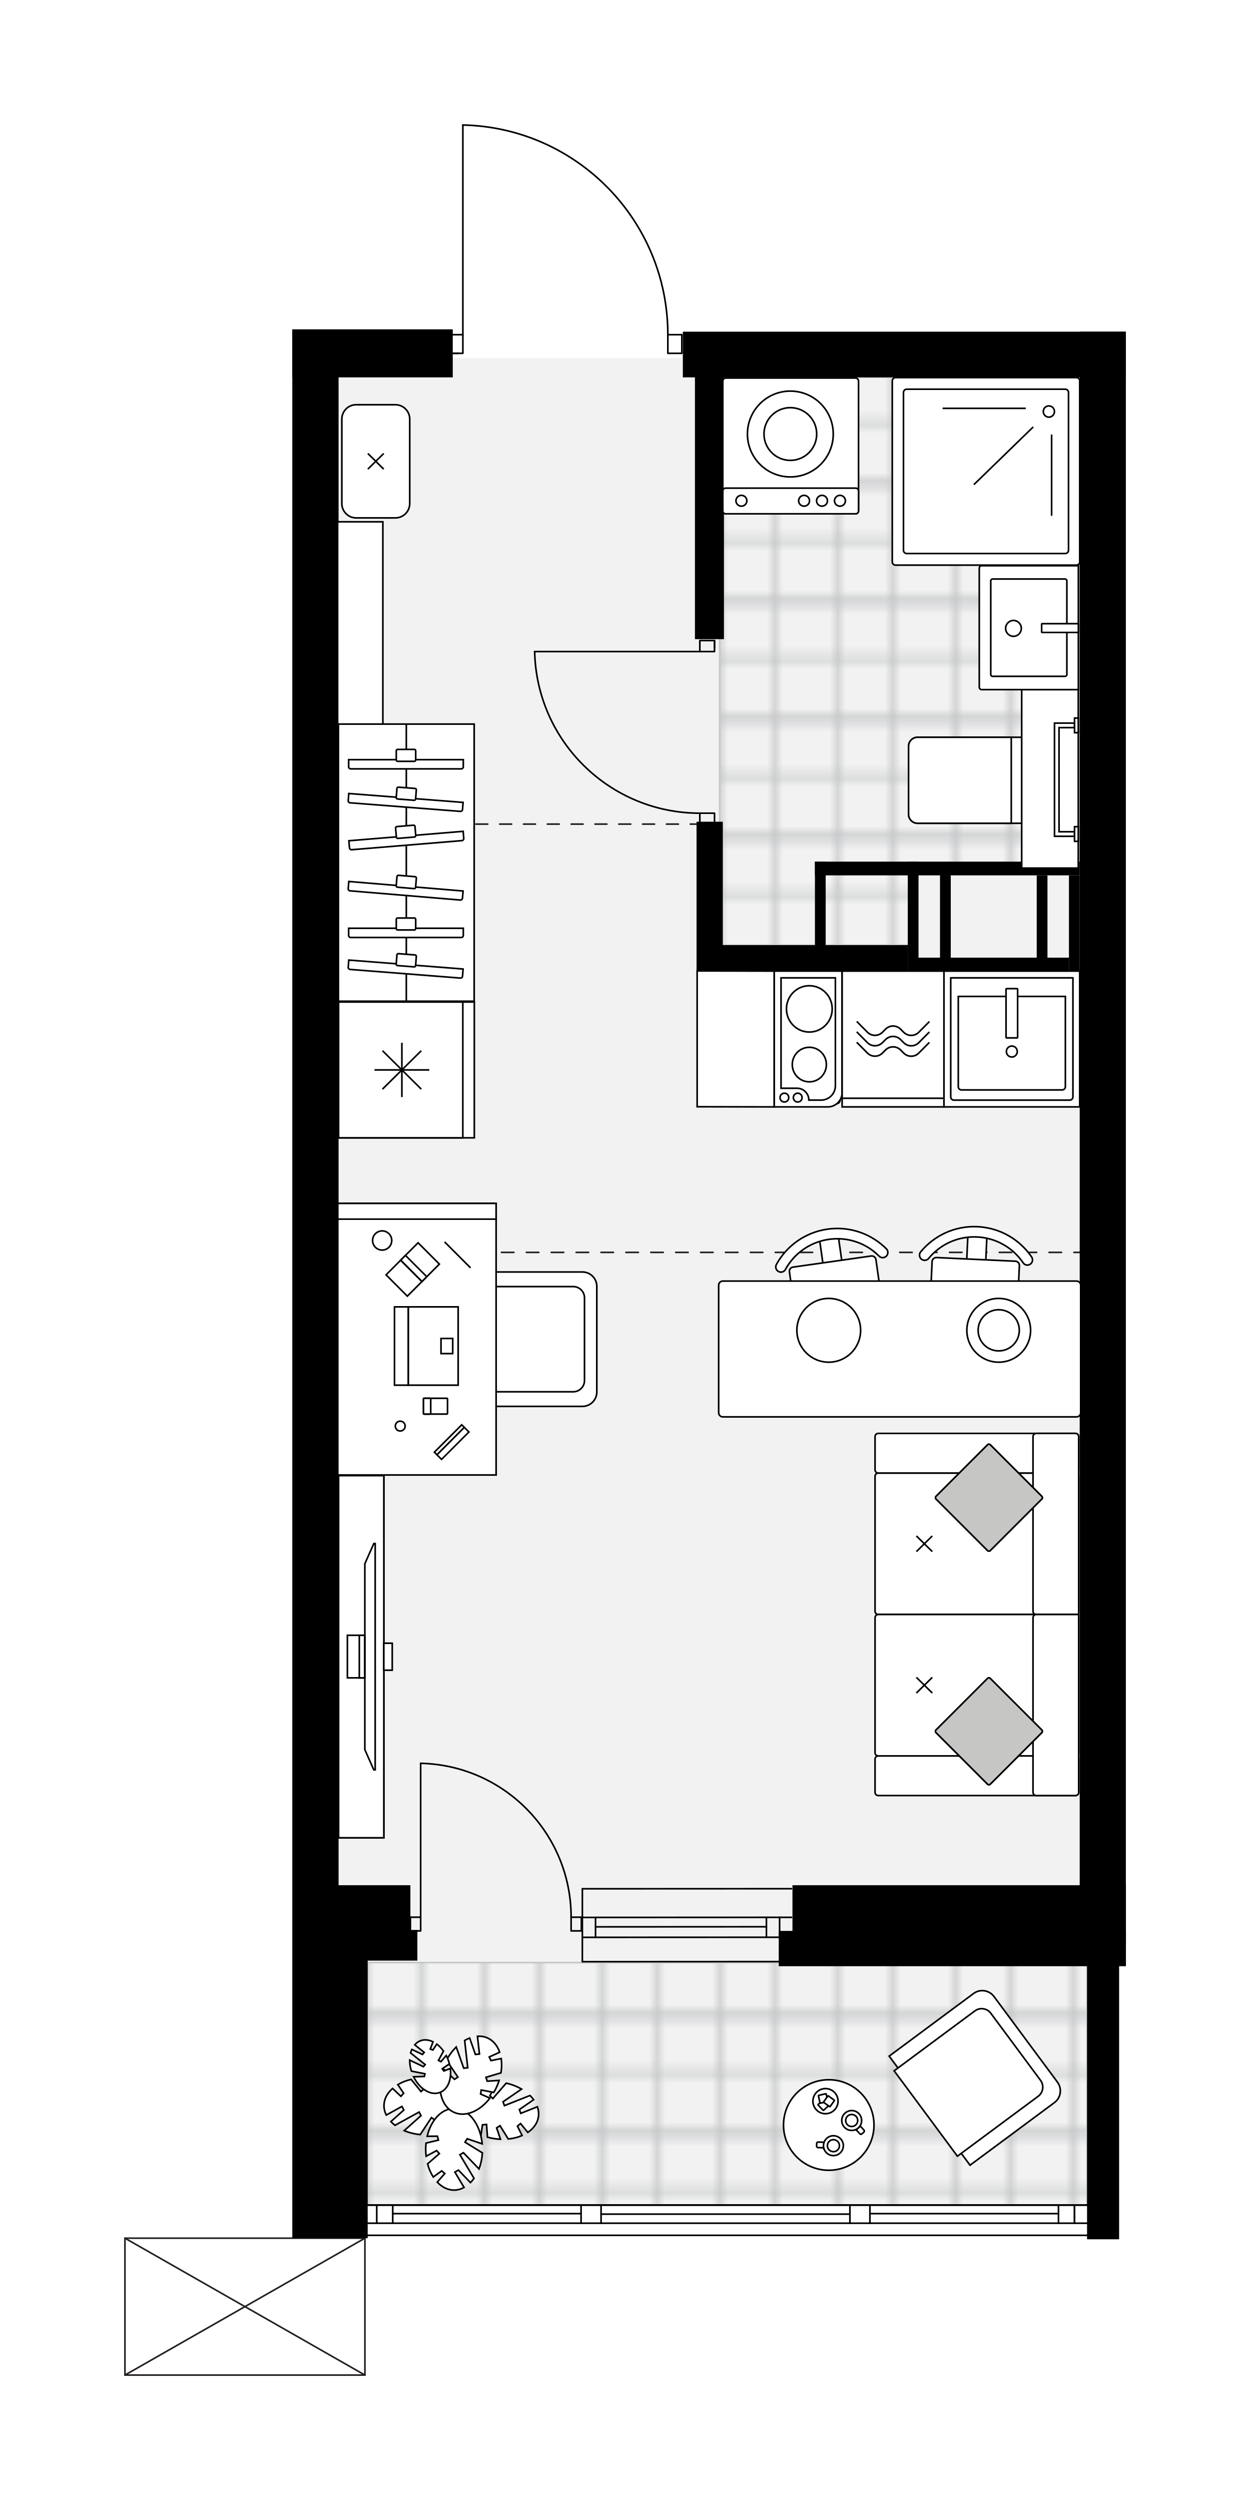 <svg xmlns="http://www.w3.org/2000/svg" xmlns:xlink="http://www.w3.org/1999/xlink" height="2000px" id="layer1" style="enable-background:new 0 0 1001.17 2000;" version="1.1" viewBox="0 0 1001.17 2000" width="1001.17px" x="0px" y="0px" xml:space="preserve">
<style type="text/css">
	.st0{fill:none;}
	.st1{fill:none;stroke:#C3C5C6;stroke-width:0.4;stroke-linecap:round;stroke-linejoin:round;stroke-miterlimit:10;}
	.st2{fill:#F2F2F2;}
	.st3{fill:url(#SVGID_1_);stroke:#C3C5C6;stroke-width:1.195;stroke-linejoin:round;stroke-miterlimit:10;}
	
		.st4{fill:url(#SVGID_00000170245739776091221510000003774094227051653821_);stroke:#C3C5C6;stroke-width:1.195;stroke-linejoin:round;stroke-miterlimit:10;}
	.st5{fill:none;stroke:#231F20;stroke-width:1.3;stroke-linecap:round;stroke-linejoin:round;stroke-miterlimit:10;}
	.st6{fill:none;stroke:#231F20;stroke-width:1.3;stroke-linecap:round;stroke-linejoin:round;}
	
		.st7{fill:none;stroke:#231F20;stroke-width:1.3;stroke-linecap:round;stroke-linejoin:round;stroke-dasharray:9.96,9.96,9.96,9.96;}
	
		.st8{fill:none;stroke:#231F20;stroke-width:1.3;stroke-linecap:round;stroke-linejoin:round;stroke-dasharray:9.96,9.96,9.96,9.96,9.96,9.96;}
	
		.st9{fill:none;stroke:#231F20;stroke-width:1.3;stroke-linecap:round;stroke-linejoin:round;stroke-dasharray:9.534,9.534,9.534,9.534;}
	
		.st10{fill:none;stroke:#231F20;stroke-width:1.3;stroke-linecap:round;stroke-linejoin:round;stroke-dasharray:9.534,9.534,9.534,9.534,9.534,9.534;}
	.st11{fill:none;stroke:#000000;stroke-width:1.3;stroke-linecap:round;stroke-linejoin:round;stroke-miterlimit:10;}
	.st12{fill:#FFFFFF;stroke:#000000;stroke-width:1.3;stroke-miterlimit:10;}
	.st13{fill:#C6C6C5;stroke:#000000;stroke-width:1.3;stroke-miterlimit:10;}
	.st14{fill:none;stroke:#000000;stroke-width:1.3;stroke-miterlimit:10;}
	.st15{fill:#FFFFFF;stroke:#231F20;stroke-width:1.3;stroke-linecap:round;stroke-linejoin:round;stroke-miterlimit:10;}
	.st16{fill:#231F20;}
	.st17{font-family:'Arial-BoldMT';}
	.st18{font-size:93.572px;}
	.st19{font-size:79.176px;}
	.st20{font-family:'ArialMT';}
	.st21{font-size:64.535px;}
</style>
<pattern height="14.17" id="New_Pattern" patternUnits="userSpaceOnUse" style="overflow:visible;" viewBox="3.74 -21.46 14.17 14.17" width="14.17" x="1201.06" y="-795.49">
	<g>
		<rect class="st0" height="14.17" width="14.17" x="3.74" y="-21.46" />
		<g>
			
				<rect class="st1" height="7.09" transform="matrix(1.220303e-06 1 -1 1.220303e-06 7.087 -14.573)" width="7.09" x="7.29" y="-7.29" />
			
				<rect class="st1" height="7.09" transform="matrix(1.220303e-06 1 -1 1.220303e-06 14.173 -21.66)" width="7.09" x="14.37" y="-7.29" />
		</g>
		<g>
			
				<rect class="st1" height="7.09" transform="matrix(1.220303e-06 1 -1 1.220303e-06 -4.567967e-06 -7.487)" width="7.09" x="0.2" y="-7.29" />
		</g>
		<g>
			
				<rect class="st1" height="7.09" transform="matrix(1.220303e-06 1 -1 1.220303e-06 -7.087 -28.746)" width="7.09" x="7.29" y="-21.46" />
			
				<rect class="st1" height="7.09" transform="matrix(1.220303e-06 1 -1 1.220303e-06 2.123146e-05 -35.833)" width="7.09" x="14.37" y="-21.46" />
			
				<rect class="st1" height="7.09" transform="matrix(1.220303e-06 1 -1 1.220303e-06 2.555456e-05 -21.66)" width="7.09" x="7.29" y="-14.37" />
			
				<rect class="st1" height="7.09" transform="matrix(1.220303e-06 1 -1 1.220303e-06 7.087 -28.746)" width="7.09" x="14.37" y="-14.37" />
		</g>
		<g>
			
				<rect class="st1" height="7.09" transform="matrix(1.220303e-06 1 -1 1.220303e-06 -14.173 -21.66)" width="7.09" x="0.2" y="-21.46" />
			
				<rect class="st1" height="7.09" transform="matrix(1.220303e-06 1 -1 1.220303e-06 -7.087 -14.573)" width="7.09" x="0.2" y="-14.37" />
		</g>
		<g>
			
				<rect class="st1" height="7.09" transform="matrix(1.220303e-06 1 -1 1.220303e-06 -14.173 -35.833)" width="7.09" x="7.29" y="-28.55" />
			
				<rect class="st1" height="7.09" transform="matrix(1.220303e-06 1 -1 1.220303e-06 -7.087 -42.92)" width="7.09" x="14.37" y="-28.55" />
		</g>
		<g>
			
				<rect class="st1" height="7.09" transform="matrix(1.220303e-06 1 -1 1.220303e-06 -21.26 -28.746)" width="7.09" x="0.2" y="-28.55" />
		</g>
	</g>
</pattern>
<g id="background">
	<rect class="st2" height="1477.58" width="611.35" x="259.59" y="286.41" />
</g>
<g id="floor">
	<pattern id="SVGID_1_" patternTransform="matrix(6.285 0 0 6.285 48627.672 30464.488)" xlink:href="#New_Pattern">
	</pattern>
	<rect class="st3" height="193.99" width="575.7" x="294.26" y="1570.01" />
	
		<pattern id="SVGID_00000031896840731605736230000006331674940871920315_" patternTransform="matrix(6.285 0 0 6.285 48627.672 30464.488)" xlink:href="#New_Pattern">
	</pattern>
	
		<polygon points="   864.08,301.89 730.79,301.89 653.38,301.89 575.97,301.89 575.97,756.06 730.79,756.06 730.79,694.83 864.08,694.83  " style="fill:url(#SVGID_00000031896840731605736230000006331674940871920315_);stroke:#C3C5C6;stroke-width:1.195;stroke-linejoin:round;stroke-miterlimit:10;" />
	<g>
		<line class="st5" x1="100" x2="100" y1="1900" y2="1790.49" />
		<line class="st5" x1="292.04" x2="292.04" y1="1790.49" y2="1900" />
		<g>
			<line class="st5" x1="292.04" x2="100" y1="1900" y2="1900" />
			<line class="st5" x1="292.04" x2="100" y1="1790.49" y2="1790.49" />
			<line class="st5" x1="100" x2="292.04" y1="1790.49" y2="1900" />
			<line class="st5" x1="292.04" x2="100" y1="1790.49" y2="1900" />
		</g>
	</g>
	<g>
		<g>
			<line class="st6" x1="864.48" x2="859.48" y1="1001.87" y2="1001.87" />
			<line class="st7" x1="849.52" x2="814.66" y1="1001.87" y2="1001.87" />
			<line class="st8" x1="809.68" x2="276.8" y1="1001.87" y2="1001.87" />
			<line class="st6" x1="271.82" x2="266.82" y1="1001.87" y2="1001.87" />
		</g>
	</g>
	<g>
		<g>
			<line class="st6" x1="557.43" x2="552.43" y1="659.27" y2="659.27" />
			<line class="st9" x1="542.9" x2="509.53" y1="659.27" y2="659.27" />
			<line class="st10" x1="504.77" x2="280.73" y1="659.27" y2="659.27" />
			<line class="st6" x1="275.96" x2="270.96" y1="659.27" y2="659.27" />
		</g>
	</g>
	<g>
		<line class="st11" x1="870.94" x2="290.07" y1="1763.99" y2="1763.99" />
		<line class="st11" x1="859.91" x2="859.91" y1="1763.99" y2="1778.52" />
		<line class="st11" x1="301.51" x2="301.51" y1="1763.99" y2="1778.52" />
		<line class="st11" x1="696.19" x2="847.1" y1="1770.86" y2="1770.86" />
		<line class="st11" x1="314.31" x2="465.03" y1="1770.85" y2="1770.86" />
		<line class="st11" x1="314.31" x2="314.31" y1="1778.52" y2="1763.99" />
		<line class="st11" x1="859.91" x2="859.91" y1="1763.99" y2="1778.52" />
		<line class="st11" x1="847.1" x2="847.1" y1="1778.52" y2="1763.99" />
		<line class="st11" x1="680.18" x2="680.18" y1="1763.99" y2="1778.52" />
		<line class="st11" x1="680.18" x2="696.19" y1="1778.52" y2="1778.52" />
		<line class="st11" x1="696.19" x2="696.19" y1="1778.52" y2="1763.99" />
		<line class="st11" x1="696.19" x2="680.18" y1="1763.99" y2="1763.99" />
		<line class="st11" x1="290.07" x2="870.94" y1="1788.21" y2="1788.21" />
		<line class="st11" x1="465.03" x2="465.03" y1="1763.99" y2="1778.52" />
		<line class="st11" x1="465.03" x2="481.04" y1="1778.52" y2="1778.52" />
		<line class="st11" x1="481.04" x2="481.04" y1="1778.52" y2="1763.99" />
		<line class="st11" x1="481.04" x2="465.03" y1="1763.99" y2="1763.99" />
		<line class="st11" x1="481.04" x2="680.18" y1="1771.26" y2="1771.26" />
		<line class="st11" x1="465.03" x2="290.07" y1="1763.99" y2="1763.99" />
		<line class="st11" x1="481.04" x2="680.18" y1="1763.99" y2="1763.99" />
		<line class="st11" x1="696.19" x2="870.94" y1="1763.99" y2="1763.99" />
		<line class="st11" x1="465.03" x2="290.07" y1="1778.52" y2="1778.52" />
		<line class="st11" x1="481.04" x2="680.18" y1="1778.52" y2="1778.52" />
		<line class="st11" x1="696.19" x2="870.94" y1="1778.52" y2="1778.52" />
	</g>
	<g>
		<line class="st11" x1="466.05" x2="633.47" y1="1549.83" y2="1549.76" />
		<line class="st11" x1="466.06" x2="633.47" y1="1533.9" y2="1533.83" />
		<line class="st11" x1="476.61" x2="613.36" y1="1541.43" y2="1541.36" />
		<line class="st11" x1="623.91" x2="623.91" y1="1549.76" y2="1533.83" />
		<line class="st11" x1="476.61" x2="476.61" y1="1549.83" y2="1533.9" />
		<line class="st11" x1="466.05" x2="633.47" y1="1569.3" y2="1569.22" />
		<line class="st11" x1="633.47" x2="466.06" y1="1510.92" y2="1510.99" />
		<line class="st11" x1="613.36" x2="613.36" y1="1549.77" y2="1533.84" />
		<line class="st11" x1="466.05" x2="466.06" y1="1569.3" y2="1510.99" />
	</g>
	<g>
		<path class="st11" d="M336.64,1410.61c66.93,1.49,120.42,56.17,120.42,123.12" />
		<line class="st11" x1="333.9" x2="328.43" y1="1544.68" y2="1544.68" />
		<line class="st11" x1="336.64" x2="336.64" y1="1533.73" y2="1410.61" />
		<rect class="st11" height="10.95" width="8.21" x="457.06" y="1533.73" />
		<rect class="st11" height="10.95" width="8.21" x="328.43" y="1533.73" />
	</g>
	<g>
		<path class="st11" d="M370.42,100c91.19,2.03,164.06,76.53,164.06,167.74" />
		<line class="st11" x1="366.69" x2="359.24" y1="282.66" y2="282.66" />
		<line class="st11" x1="370.42" x2="370.42" y1="267.74" y2="100" />
		<rect class="st11" height="14.91" width="11.19" x="534.48" y="267.74" />
		<rect class="st11" height="14.91" width="11.19" x="359.24" y="267.74" />
	</g>
	<g>
		<path class="st11" d="M427.88,521.24c1.6,71.86,60.31,129.29,132.19,129.29" />
		<line class="st11" x1="571.82" x2="571.82" y1="518.3" y2="512.42" />
		<line class="st11" x1="560.07" x2="427.88" y1="521.24" y2="521.24" />
		<rect class="st11" height="8.82" width="11.75" x="560.07" y="650.52" />
		<rect class="st11" height="8.82" width="11.75" x="560.07" y="512.42" />
	</g>
	<rect height="1508.8" width="37.02" x="233.94" y="281.7" />
	<rect height="38.42" width="128.46" x="233.88" y="263.47" />
	<rect height="268.7" width="25.66" x="869.96" y="1522.68" />
	<rect height="28.24" width="277.85" x="623.23" y="1544.68" />
	<rect height="47.73" width="266.88" x="634.2" y="1508.13" />
	<rect height="1258.43" width="36.95" x="864.08" y="265.34" />
	<rect height="36.55" width="354.56" x="546.47" y="265.34" />
	<rect height="224.84" width="23.21" x="556.16" y="286.48" />
	<rect height="119.71" width="21.02" x="557.44" y="657.36" />
	<rect height="21.02" width="150.52" x="575.97" y="756.06" />
	<rect height="23.76" width="69.55" x="264.46" y="1544.68" />
	<rect height="47.09" width="65.43" x="263" y="1508.13" />
	<rect height="266.73" width="42.75" x="251.51" y="1523.76" />
	<g>
		<polygon points="752.29,766.1 760.89,766.21 760.89,700.15 752.29,700.04   " />
		<g>
			<rect height="76.8" width="8.6" x="726.49" y="689.3" />
			<rect height="76.8" width="8.6" x="652.19" y="689.3" />
			<rect height="10.97" width="211.89" x="652.19" y="689.3" />
			<rect height="76.8" width="8.6" x="855.48" y="700.27" />
			<rect height="10.98" width="128.99" x="726.49" y="766.1" />
			<rect height="65.83" width="8.6" x="829.68" y="700.27" />
		</g>
	</g>
</g>
<g id="mebel">
	<g>
		<path class="st12" d="M392.03,1676.62l2.42,2.18l10.67-12.34c4.53,1.02,8.68,2.66,12.27,4.75l-14.83,10.19l1.14,3.05l20.47-8.11    c1.09,1.07,2.05,2.2,2.91,3.37l-11.45,7.87l1.14,3.05l13.3-5.27c0.93,2.68,1.26,5.45,0.8,8.24c-0.81,4.98-3.92,9.18-8.46,12.26    l-5.83-7.08l-2.47,2.12l3.73,7.45c-3.3,1.44-7.05,2.4-11.09,2.8l-6.57-10.65l-2.74,1.77l3.08,9.05c-1.82-0.08-3.66-0.24-5.53-0.55    c-1.68-0.27-3.29-0.66-4.87-1.09l-0.74-10.17l-3.24,0.3l-1.24,8.09c-12.25-5.07-20.07-14.95-18.45-24.83    c1.86-11.37,15.54-18.76,31.53-17.66L392.03,1676.62z" />
		<path class="st12" d="M347.99,1695.89l-2.68-1.86l-9.03,13.59c-4.62-0.44-8.95-1.54-12.77-3.17l13.43-11.98l-1.52-2.89    l-19.29,10.63c-1.22-0.93-2.31-1.93-3.31-2.98l10.37-9.25l-1.52-2.89l-12.53,6.91c-1.26-2.54-1.93-5.25-1.83-8.07    c0.18-5.04,2.73-9.6,6.85-13.23l6.68,6.28l2.19-2.42l-4.64-6.92c3.09-1.84,6.69-3.27,10.65-4.18l7.86,9.73l2.49-2.1l-4.2-8.59    c1.81-0.15,3.66-0.22,5.55-0.16c1.7,0.06,3.35,0.24,4.97,0.47l2.02,10l3.18-0.71l0.21-8.18c12.79,3.49,21.79,12.3,21.44,22.3    c-0.41,11.52-13.05,20.57-29.05,21.5L347.99,1695.89z" />
		<path class="st12" d="M373.9,1710.95l-1.76,2.74l13.9,8.54c-0.28,4.64-1.23,8.99-2.71,12.87l-12.45-12.99l-2.83,1.62l11.3,18.9    c-0.88,1.25-1.84,2.38-2.86,3.41l-9.61-10.03l-2.83,1.62l7.34,12.28c-2.49,1.35-5.18,2.12-8,2.12c-5.04,0-9.69-2.39-13.46-6.38    l6.04-6.9l-2.49-2.1l-6.75,4.89c-1.95-3.02-3.51-6.57-4.55-10.49l9.45-8.2l-2.18-2.42l-8.43,4.5c-0.22-1.81-0.35-3.65-0.35-5.54    c0-1.7,0.12-3.35,0.29-4.98l9.92-2.37l-0.82-3.15l-8.19,0.08c3.03-12.91,11.52-22.21,21.53-22.21c11.52,0,21.02,12.31,22.51,28.27    L373.9,1710.95z" />
		<path class="st12" d="M363.73,1663.42l2.74-1.77l-9.13-13.52c2.17-4.11,4.83-7.68,7.79-10.6l5.97,16.97l3.24-0.3l-2.49-21.88    c1.32-0.77,2.66-1.41,4.01-1.93l4.61,13.11l3.24-0.3l-1.61-14.22c2.83-0.2,5.59,0.21,8.16,1.38c4.59,2.08,7.84,6.18,9.62,11.37    l-8.35,3.78l1.4,2.94l8.17-1.66c0.53,3.56,0.48,7.43-0.19,11.44l-11.99,3.56l0.99,3.1l9.54-0.61c-0.55,1.73-1.19,3.47-1.97,5.19    c-0.7,1.55-1.49,3.01-2.32,4.42l-10.01-1.94l-0.56,3.21l7.49,3.31c-8.09,10.5-19.67,15.47-28.78,11.33    c-10.49-4.76-14.05-19.9-8.82-35.04L363.73,1663.42z" />
		<path class="st12" d="M339.62,1661.12l0.46-2.16l-10.85-2.11c-0.93-3.01-1.37-5.99-1.35-8.81l10.99,5.27l1.41-1.7l-11.67-9.29    c0.26-1,0.6-1.95,1-2.84l8.48,4.07l1.41-1.7l-7.58-6.04c1.26-1.45,2.78-2.58,4.57-3.25c3.2-1.2,6.71-0.8,10.05,0.84l-2.19,5.81    l2.08,0.74l3.12-4.71c1.96,1.45,3.79,3.33,5.39,5.57l-4.04,7.45l1.96,1.01l4.27-4.86c0.57,1.09,1.09,2.23,1.54,3.43    c0.4,1.08,0.72,2.15,1,3.23l-5.72,3.86l1.27,1.8l5.17-2c1.15,8.9-2.01,16.83-8.36,19.21c-7.3,2.75-16.26-2.8-21-12.56    L339.62,1661.12z" />
	</g>
	<g>
		<path class="st12" d="M700.3,1180.97v108.02c0,1.42,1.15,2.56,2.56,2.56H860.7c1.42,0,2.56-1.15,2.56-2.56v-108.02    c0-1.41-1.15-2.56-2.56-2.56H702.86C701.44,1178.4,700.3,1179.55,700.3,1180.97z" />
		<path class="st12" d="M700.3,1175.84v-26.58c0-1.42,1.15-2.56,2.56-2.56H860.7c1.42,0,2.56,1.15,2.56,2.56v26.58    c0,1.41-1.15,2.56-2.56,2.56H702.86C701.44,1178.4,700.3,1177.26,700.3,1175.84z" />
		<path class="st12" d="M700.3,1402.14v-108.02c0-1.42,1.15-2.56,2.56-2.56H860.7c1.42,0,2.56,1.15,2.56,2.56v108.02    c0,1.42-1.15,2.56-2.56,2.56H702.86C701.44,1404.7,700.3,1403.55,700.3,1402.14z" />
		<path class="st12" d="M700.3,1407.26v26.58c0,1.42,1.15,2.56,2.56,2.56H860.7c1.42,0,2.56-1.15,2.56-2.56v-26.58    c0-1.42-1.15-2.56-2.56-2.56H702.86C701.44,1404.7,700.3,1405.85,700.3,1407.26z" />
		<g>
			<line class="st12" x1="746.1" x2="733.39" y1="1241.24" y2="1228.72" />
			<line class="st12" x1="746.1" x2="733.39" y1="1228.72" y2="1241.24" />
		</g>
		<g>
			<line class="st12" x1="746.1" x2="733.39" y1="1354.38" y2="1341.86" />
			<line class="st12" x1="746.1" x2="733.39" y1="1341.86" y2="1354.38" />
		</g>
		<path class="st12" d="M826.72,1149.26v139.73c0,1.42,1.15,2.56,2.56,2.56h33.98v-142.29c0-1.42-1.15-2.56-2.56-2.56h-31.41    C827.87,1146.7,826.72,1147.85,826.72,1149.26z" />
		<path class="st12" d="M826.72,1433.84v-139.73c0-1.42,1.15-2.56,2.56-2.56h33.98v142.29c0,1.42-1.15,2.56-2.56,2.56h-31.41    C827.87,1436.4,826.72,1435.26,826.72,1433.84z" />
		<g>
			<path class="st13" d="M749.11,1197.02l41.23-41.23c0.6-0.6,1.57-0.6,2.17,0l41.23,41.23c0.6,0.6,0.6,1.57,0,2.17l-41.23,41.23     c-0.6,0.6-1.57,0.6-2.17,0l-41.23-41.23C748.51,1198.59,748.51,1197.62,749.11,1197.02z" />
			<path class="st13" d="M749.11,1197.02l41.23-41.23c0.6-0.6,1.57-0.6,2.17,0l41.23,41.23c0.6,0.6,0.6,1.57,0,2.17l-41.23,41.23     c-0.6,0.6-1.57,0.6-2.17,0l-41.23-41.23C748.51,1198.59,748.51,1197.62,749.11,1197.02z" />
		</g>
		<g>
			<path class="st13" d="M749.11,1386.08l41.23,41.22c0.6,0.6,1.57,0.6,2.17,0l41.23-41.22c0.6-0.6,0.6-1.57,0-2.17l-41.23-41.22     c-0.6-0.6-1.57-0.6-2.17,0l-41.23,41.22C748.51,1384.51,748.51,1385.48,749.11,1386.08z" />
			<path class="st13" d="M749.11,1386.08l41.23,41.22c0.6,0.6,1.57,0.6,2.17,0l41.23-41.22c0.6-0.6,0.6-1.57,0-2.17l-41.23-41.22     c-0.6-0.6-1.57-0.6-2.17,0l-41.23,41.22C748.51,1384.51,748.51,1385.48,749.11,1386.08z" />
		</g>
	</g>
	<g>
		
			<rect class="st12" height="289.71" transform="matrix(-1 -1.224647e-16 1.224647e-16 -1 578.137 2650.655)" width="36.21" x="270.96" y="1180.47" />
		<g>
			
				<rect class="st12" height="289.71" transform="matrix(-1 -1.224647e-16 1.224647e-16 -1 578.137 2650.655)" width="36.21" x="270.96" y="1180.47" />
			
				<rect class="st12" height="21.59" transform="matrix(-1 -1.224647e-16 1.224647e-16 -1 621.087 2650.655)" width="6.74" x="307.18" y="1314.53" />
		</g>
		<g>
			<polygon class="st12" points="291.98,1399.69 291.98,1250.97 299.16,1234.79 300.26,1234.79 300.26,1415.86 299.16,1415.86         " />
			
				<rect class="st12" height="34.05" transform="matrix(-1 -5.719171e-11 5.719171e-11 -1 569.88 2650.444)" width="13.84" x="278.02" y="1308.2" />
			
				<rect class="st12" height="34.05" transform="matrix(-1 -7.914526e-11 7.914526e-11 -1 579.418 2650.444)" width="4.3" x="287.56" y="1308.2" />
		</g>
	</g>
	<g>
		<g>
			<path class="st12" d="M783.71,454.49l0,95.27c0,1.06,0.86,1.92,1.92,1.92l77.37,0l0-99.12l-77.37,0     C784.57,452.57,783.71,453.43,783.71,454.49z" />
			<path class="st12" d="M792.9,464.66l0,74.93c0,0.81,0.65,1.46,1.46,1.46l57.99,0c0.81,0,1.46-0.65,1.46-1.46l0-74.93     c0-0.81-0.65-1.46-1.46-1.46l-57.99,0C793.55,463.2,792.9,463.86,792.9,464.66z" />
			<ellipse class="st12" cx="811.08" cy="502.69" rx="6.28" ry="6.34" />
			<path class="st12" d="M833.62,499.25l0,6.36c0,0.19,0.15,0.34,0.34,0.34l28.71,0c0.19,0,0.34-0.15,0.34-0.34v-6.36     c0-0.19-0.15-0.34-0.34-0.34l-28.71,0C833.77,498.92,833.62,499.07,833.62,499.25z" />
		</g>
	</g>
	<g>
		
			<rect class="st12" height="108.64" transform="matrix(-1.787423e-10 -1 1 -1.787423e-10 -530.632 1181.196)" width="108.64" x="270.96" y="801.59" />
		
			<rect class="st12" height="99.43" transform="matrix(-1.789857e-10 -1 1 -1.789857e-10 -535.238 1176.59)" width="108.64" x="266.36" y="806.2" />
		<g>
			<g>
				<line class="st12" x1="321.62" x2="321.62" y1="834.19" y2="877.64" />
				<line class="st12" x1="299.68" x2="343.57" y1="855.91" y2="855.91" />
			</g>
			<g>
				<line class="st12" x1="337.14" x2="306.11" y1="840.55" y2="871.28" />
				<line class="st12" x1="306.11" x2="337.14" y1="840.55" y2="871.28" />
			</g>
		</g>
	</g>
	<g>
		<path class="st12" d="M684.56,411.04l-103.57,0c-1.4,0-2.53-1.13-2.53-2.53l0-103.57c0-1.4,1.13-2.53,2.53-2.53l103.57,0    c1.4,0,2.53,1.13,2.53,2.53l0,103.57C687.09,409.9,685.96,411.04,684.56,411.04z" />
		<path class="st12" d="M684.8,411.04l-104.06,0c-1.27,0-2.29-1.03-2.29-2.29l0-15.97c0-1.27,1.03-2.29,2.29-2.29l104.06,0    c1.27,0,2.29,1.03,2.29,2.29l0,15.97C687.09,410.01,686.07,411.04,684.8,411.04z" />
		<circle class="st12" cx="632.51" cy="347.2" r="34.34" />
		<circle class="st12" cx="632.51" cy="347.2" r="21.09" />
		<ellipse class="st12" cx="672.21" cy="400.6" rx="4.36" ry="4.33" />
		<ellipse class="st12" cx="657.85" cy="400.6" rx="4.36" ry="4.33" />
		<ellipse class="st12" cx="643.5" cy="400.6" rx="4.36" ry="4.33" />
		<ellipse class="st12" cx="593.34" cy="400.6" rx="4.36" ry="4.33" />
	</g>
	<g>
		<g>
			<path class="st12" d="M727.13,597.03v54.34c0,3.99,3.24,7.23,7.23,7.23h83.3V589.8h-83.3     C730.36,589.8,727.13,593.03,727.13,597.03z" />
			<path class="st12" d="M727.13,597.03v54.34c0,3.99,3.24,7.23,7.23,7.23h74.95V589.8h-74.95     C730.36,589.8,727.13,593.03,727.13,597.03z" />
		</g>
		
			<rect class="st12" height="45.27" transform="matrix(-6.400322e-10 1 -1 -6.400322e-10 1463.357 -217.232)" width="142.75" x="768.92" y="600.43" />
		<g>
			<g id="LWPOLYLINE_00000100353690440267112640000004223882857141949363_">
				<polygon class="st12" points="859.95,582.08 847.53,582.08 847.54,665.38 859.95,665.37 859.95,669 843.92,669 843.91,578.46       859.95,578.46     " />
			</g>
			<g id="LWPOLYLINE_00000098190403262585456100000006289133637192576412_">
				<rect class="st12" height="11.72" width="2.98" x="859.95" y="574.41" />
			</g>
			<g id="LWPOLYLINE_00000065054254223242893120000013720763922885452955_">
				<rect class="st12" height="11.72" width="2.98" x="859.95" y="661.33" />
			</g>
		</g>
	</g>
	<g>
		<g>
			<path class="st12" d="M386.9,1017.56v107.52h79.21c6.36,0,11.52-5.16,11.52-11.52v-84.48c0-6.36-5.16-11.52-11.52-11.52H386.9z" />
			<path class="st12" d="M383.14,1029.24v84.16h75.61c4.98,0,9.02-4.04,9.02-9.02v-66.12c0-4.98-4.04-9.02-9.02-9.02H383.14z" />
		</g>
		<g>
			
				<rect class="st12" height="126.72" transform="matrix(-1.836970e-16 1 -1 -1.836970e-16 1405.003 737.64)" width="217.28" x="225.04" y="1007.96" />
			<g>
				<path class="st12" d="M338.91,1130.73v-11.64c0-0.27,0.22-0.49,0.49-0.49h18.26c0.27,0,0.49,0.22,0.49,0.49v11.64      c0,0.27-0.22,0.49-0.49,0.49h-18.26C339.12,1131.22,338.91,1131,338.91,1130.73z" />
				<path class="st12" d="M338.91,1130.95v-12.08c0-0.15,0.12-0.27,0.27-0.27h5.25c0.15,0,0.27,0.12,0.27,0.27v12.08      c0,0.15-0.12,0.27-0.27,0.27h-5.25C339.03,1131.22,338.91,1131.1,338.91,1130.95z" />
			</g>
			<g>
				<ellipse class="st12" cx="320.3" cy="1140.84" rx="3.94" ry="3.94" />
			</g>
			<g>
				<ellipse class="st12" cx="305.84" cy="992.36" rx="7.67" ry="7.68" />
			</g>
			<g>
				
					<rect class="st12" height="39.97" transform="matrix(-1.836970e-16 1 -1 -1.836970e-16 1423.481 730.113)" width="62.62" x="315.37" y="1056.81" />
				
					<rect class="st12" height="10.99" transform="matrix(-1.836970e-16 1 -1 -1.836970e-16 1398 755.595)" width="62.62" x="289.89" y="1071.3" />
				
					<rect class="st12" height="9.37" transform="matrix(-1.836970e-16 1 -1 -1.836970e-16 1434.411 719.183)" width="12.1" x="351.56" y="1072.11" />
			</g>
			<g>
				<polygon class="st12" points="308.96,1019.85 320.69,1008.1 337.73,1025.16 325.99,1036.91     " />
				<polygon class="st12" points="334.59,994.19 320.69,1008.1 337.73,1025.16 351.62,1011.25     " />
				<polygon class="st12" points="324.5,1004.29 320.69,1008.1 337.73,1025.16 341.53,1021.35     " />
			</g>
			<g>
				<polygon class="st12" points="349.67,1163.76 353.38,1167.48 375.27,1145.55 371.56,1141.84     " />
				<polygon class="st12" points="349.67,1163.76 347.63,1161.72 369.52,1139.8 371.56,1141.84     " />
			</g>
			<line class="st12" x1="355.81" x2="376.57" y1="993.47" y2="1014.26" />
			
				<rect class="st12" height="126.72" transform="matrix(-1.836970e-16 1 -1 -1.836970e-16 1302.656 635.293)" width="12.59" x="327.39" y="905.61" />
		</g>
	</g>
	<polygon class="st12" points="619.64,885.49 557.93,885.36 557.93,776.71 619.64,776.85  " />
	<g>
		<path class="st12" d="M669.5,882.9h-47.64V780.55h50.46v99.53C672.32,881.64,671.06,882.9,669.5,882.9z" />
		<g>
			<ellipse class="st12" cx="647.7" cy="807.09" rx="18.31" ry="18.53" />
			<ellipse class="st12" cx="647.7" cy="851.63" rx="13.65" ry="13.82" />
		</g>
		<path class="st12" d="M673.96,776.85v97.08c0,6.38-5.11,11.56-11.42,11.56h-42.9V776.85H673.96z M668.56,868.5v-86.24h-43.5v88.32    h12.89c5.17,0,9.37,4.24,9.37,9.48l0,0h9.82C663.45,880.06,668.56,874.89,668.56,868.5z" />
		<ellipse class="st12" cx="627.74" cy="878.05" rx="3.49" ry="3.53" />
		<ellipse class="st12" cx="638.4" cy="878.05" rx="3.49" ry="3.53" />
	</g>
	<g>
		<rect class="st12" height="108.64" width="108.64" x="755.44" y="776.85" />
		<path class="st12" d="M856.11,880.08h-92.69c-1.41,0-2.56-1.14-2.56-2.56v-95.25h97.8v95.25    C858.66,878.93,857.52,880.08,856.11,880.08z" />
		<path class="st12" d="M850.06,871.91h-80.59c-1.41,0-2.56-1.14-2.56-2.56v-72.22h85.7v72.22    C852.61,870.77,851.47,871.91,850.06,871.91z" />
		<ellipse class="st12" cx="809.76" cy="841.2" rx="4.36" ry="4.4" />
		<path class="st12" d="M805.58,830.3h8.36c0.25,0,0.45-0.2,0.45-0.45v-38.52c0-0.25-0.2-0.45-0.45-0.45h-8.36    c-0.25,0-0.45,0.2-0.45,0.45v38.52C805.13,830.1,805.33,830.3,805.58,830.3z" />
	</g>
	<g>
		<rect class="st12" height="108.64" width="81.48" x="673.96" y="776.85" />
		<rect class="st12" height="101.73" width="81.48" x="673.96" y="776.85" />
		<g>
			<path class="st14" d="M685.63,817.11l8.52,8.6c3.35,3.39,8.79,3.39,12.14,0l2.35-2.37c3.35-3.39,8.79-3.39,12.14,0l2.4,2.42     c3.35,3.39,8.79,3.39,12.14,0l8.47-8.55" />
			<path class="st14" d="M685.63,825.44l8.52,8.6c3.35,3.39,8.79,3.39,12.14,0l2.35-2.37c3.35-3.39,8.79-3.39,12.14,0l2.4,2.42     c3.35,3.39,8.79,3.39,12.14,0l8.47-8.55" />
			<path class="st14" d="M685.63,833.77l8.52,8.6c3.35,3.39,8.79,3.39,12.14,0l2.35-2.37c3.35-3.39,8.79-3.39,12.14,0l2.4,2.42     c3.35,3.39,8.79,3.39,12.14,0l8.47-8.55" />
		</g>
	</g>
	<g>
		<g>
			
				<rect class="st12" height="31.98" transform="matrix(0.999 0.046 -0.046 0.999 47.124 -35.052)" width="15.25" x="773.71" y="985.23" />
			<path class="st12" d="M781.87,989.54c-15.5-0.72-29.59,6.1-38.73,17.2c-2.11,2.57-6.25,1.63-7.1-1.58     c-0.01-0.03-0.02-0.07-0.03-0.1c-0.33-1.25-0.02-2.61,0.8-3.61c10.74-12.99,27.26-20.96,45.43-20.12     c18.17,0.84,33.88,10.31,43.38,24.23c0.73,1.07,0.91,2.45,0.47,3.67c-0.01,0.03-0.02,0.07-0.04,0.1     c-1.14,3.12-5.35,3.67-7.21,0.92C810.77,998.34,797.38,990.26,781.87,989.54z" />
			<path class="st12" d="M812.58,1008.94l-63.07-2.92c-1.87-0.09-3.46,1.36-3.55,3.23l-2.82,60.89l69.85,3.23l2.82-60.89     C815.9,1010.61,814.45,1009.02,812.58,1008.94z" />
		</g>
		<g>
			
				<rect class="st12" height="31.98" transform="matrix(0.99 -0.141 0.141 0.99 -134.635 103.66)" width="15.25" x="657.41" y="987.03" />
			<path class="st12" d="M663.38,991.44c-15.37,2.19-27.93,11.51-34.84,24.12c-1.6,2.91-5.84,2.77-7.27-0.23     c-0.02-0.03-0.03-0.06-0.05-0.09c-0.55-1.17-0.51-2.56,0.12-3.7c8.13-14.76,22.87-25.68,40.88-28.24     c18.01-2.56,35.21,3.81,47.14,15.72c0.91,0.91,1.35,2.24,1.14,3.52c-0.01,0.03-0.01,0.07-0.02,0.1c-0.54,3.28-4.57,4.6-6.92,2.25     C693.42,994.7,678.75,989.25,663.38,991.44z" />
			<path class="st12" d="M697.17,1004.77l-62.51,8.89c-1.86,0.26-3.15,1.98-2.88,3.84l8.58,60.35l69.23-9.85l-8.58-60.35     C700.74,1005.8,699.02,1004.51,697.17,1004.77z" />
		</g>
		<g>
			<g>
				<path class="st12" d="M861.51,1133.47H578.49c-1.85,0-3.35-1.5-3.35-3.35v-101.95c0-1.85,1.5-3.35,3.35-3.35h283.02      c1.85,0,3.35,1.5,3.35,3.35v101.95C864.85,1131.98,863.36,1133.47,861.51,1133.47z" />
				<circle class="st12" cx="799.27" cy="1064.22" r="25.51" />
				<circle class="st12" cx="799.27" cy="1064.22" r="16.47" />
				<circle class="st12" cx="663.24" cy="1064.22" r="25.51" />
			</g>
		</g>
	</g>
	<g>
		<path class="st12" d="M716.71,452.08h144.76c1.44,0,2.62-1.17,2.62-2.62V304.7c0-1.44-1.17-2.62-2.62-2.62H716.71    c-1.44,0-2.62,1.17-2.62,2.62v144.76C714.09,450.91,715.26,452.08,716.71,452.08z" />
		<path class="st12" d="M725.67,442.81h126.84c1.44,0,2.62-1.17,2.62-2.62V313.97c0-1.44-1.17-2.62-2.62-2.62H725.67    c-1.44,0-2.62,1.17-2.62,2.62V440.2C723.05,441.64,724.22,442.81,725.67,442.81z" />
		<ellipse class="st12" cx="839.41" cy="329.21" rx="4.47" ry="4.5" />
		<g>
			<line class="st12" x1="826.89" x2="779.37" y1="341.53" y2="387.71" />
			<line class="st12" x1="841.6" x2="841.6" y1="347.65" y2="412.65" />
			<line class="st12" x1="820.9" x2="754.35" y1="326.67" y2="326.67" />
		</g>
	</g>
	<g>
		<path class="st12" d="M285.05,414.31h31.37c6.34,0,11.48-5.14,11.48-11.48v-67.58c0-6.34-5.14-11.48-11.48-11.48h-31.37    c-6.34,0-11.48,5.14-11.48,11.48v67.58C273.57,409.17,278.71,414.31,285.05,414.31z" />
		<g>
			<line class="st12" x1="294.38" x2="307.08" y1="362.78" y2="375.31" />
			<line class="st12" x1="294.38" x2="307.08" y1="375.31" y2="362.78" />
		</g>
	</g>
	<rect class="st12" height="162.96" width="36.21" x="270.19" y="417.43" />
	<g>
		<path class="st12" d="M776.32,1732.11l-64.72-87.26l67.55-50.1c5.18-3.84,12.49-2.76,16.33,2.42l50.81,68.51    c3.84,5.18,2.76,12.49-2.42,16.33L776.32,1732.11z" />
		<path class="st12" d="M766.22,1724.9l-50.65-68.3l64.61-47.92c4.05-3.01,9.77-2.16,12.78,1.9l39.77,53.63    c3.01,4.05,2.16,9.77-1.9,12.78L766.22,1724.9z" />
	</g>
	<g>
		<circle class="st12" cx="663.25" cy="1699.95" r="36.21" />
		<g>
			<g>
				<path class="st12" d="M688.21,1707.05c0.41,0.44,1.11,0.47,1.55,0.05l1.64-1.53c0.44-0.41,0.47-1.11,0.05-1.55l-3.58-3.83      l-3.24,3.03L688.21,1707.05z" />
				
					<rect class="st12" height="4.44" transform="matrix(0.731 -0.683 0.683 0.731 -976.424 925.689)" width="4.44" x="682.52" y="1697.86" />
			</g>
			<circle class="st12" cx="681.6" cy="1696.34" r="7.95" />
			<circle class="st12" cx="681.6" cy="1696.34" r="4.82" />
		</g>
		<g>
			<g>
				<path class="st12" d="M654.74,1713.59c-0.61-0.02-1.11,0.45-1.13,1.06l-0.08,2.24c-0.02,0.61,0.45,1.11,1.06,1.13l5.24,0.18      l0.15-4.44L654.74,1713.59z" />
				
					<rect class="st12" height="4.44" transform="matrix(0.034 -0.999 0.999 0.034 -1075.284 2319.959)" width="4.44" x="659.9" y="1713.84" />
			</g>
			<circle class="st12" cx="666.98" cy="1716.49" r="7.95" />
			<circle class="st12" cx="666.98" cy="1716.49" r="4.82" />
		</g>
		<g>
			<circle class="st12" cx="660.63" cy="1680.87" r="10.06" />
			<g>
				<path class="st12" d="M659.41,1679.55l3.99,4.27c0.1,0.11,0.1,0.28-0.01,0.39l-4.27,3.99c-0.11,0.1-0.28,0.1-0.39-0.01      l-3.99-4.27c-0.1-0.11-0.1-0.28,0.01-0.39l4.27-3.99C659.14,1679.43,659.31,1679.44,659.41,1679.55z" />
				<path class="st12" d="M661.18,1675.14l1.32,5.69c0.03,0.15-0.06,0.29-0.2,0.33l-5.69,1.32c-0.15,0.03-0.29-0.06-0.33-0.2      l-1.32-5.69c-0.03-0.15,0.06-0.29,0.2-0.33l5.69-1.32C661,1674.9,661.15,1675,661.18,1675.14z" />
				<path class="st12" d="M662.92,1676.67l4.75,3.4c0.12,0.09,0.15,0.26,0.06,0.38l-3.4,4.75c-0.09,0.12-0.26,0.15-0.38,0.06      l-4.75-3.4c-0.12-0.09-0.15-0.26-0.06-0.38l3.4-4.75C662.63,1676.61,662.8,1676.58,662.92,1676.67z" />
			</g>
		</g>
	</g>
	<g>
		
			<rect class="st12" height="221.69" transform="matrix(-1 5.476718e-11 -5.476718e-11 -1 650.334 1380.188)" width="108.64" x="270.85" y="579.25" />
		<line class="st12" x1="325.17" x2="325.17" y1="801.2" y2="579.59" />
		<g>
			<g>
				<path class="st12" d="M280.66,749.97h88.48c0.91,0,1.64-0.73,1.64-1.64v-5.74h-91.76v5.74      C279.02,749.24,279.76,749.97,280.66,749.97z" />
				<path class="st12" d="M318.19,743.94h13.43c0.59,0,1.06-0.48,1.06-1.06v-7.43c0-0.59-0.48-1.06-1.06-1.06h-13.43      c-0.59,0-1.06,0.48-1.06,1.06v7.43C317.12,743.46,317.6,743.94,318.19,743.94z" />
			</g>
			<g>
				<path class="st12" d="M280.66,615.08h88.48c0.91,0,1.64-0.73,1.64-1.64v-5.74h-91.76v5.74      C279.02,614.35,279.76,615.08,280.66,615.08z" />
				<path class="st12" d="M318.19,609.05h13.43c0.59,0,1.06-0.48,1.06-1.06v-7.43c0-0.59-0.48-1.06-1.06-1.06h-13.43      c-0.59,0-1.06,0.48-1.06,1.06v7.43C317.12,608.58,317.6,609.05,318.19,609.05z" />
			</g>
			<g>
				<path class="st12" d="M280.19,775.52l88.21,6.91c0.9,0.07,1.69-0.6,1.76-1.51l0.45-5.73l-91.48-7.16l-0.45,5.73      C278.61,774.65,279.29,775.44,280.19,775.52z" />
				<path class="st12" d="M318.07,772.43l13.39,1.05c0.58,0.05,1.1-0.39,1.14-0.98l0.58-7.41c0.05-0.58-0.39-1.1-0.98-1.14      l-13.39-1.05c-0.58-0.05-1.1,0.39-1.14,0.98l-0.58,7.41C317.05,771.87,317.48,772.39,318.07,772.43z" />
			</g>
			<g>
				<path class="st12" d="M280.17,712.65l88.18,7.35c0.9,0.08,1.7-0.6,1.77-1.5l0.48-5.72l-91.45-7.62l-0.48,5.72      C278.59,711.78,279.26,712.57,280.17,712.65z" />
				<path class="st12" d="M318.06,709.75l13.39,1.12c0.58,0.05,1.1-0.39,1.15-0.97l0.62-7.41c0.05-0.58-0.39-1.1-0.97-1.15      l-13.39-1.12c-0.58-0.05-1.1,0.39-1.15,0.97l-0.62,7.41C317.04,709.19,317.48,709.71,318.06,709.75z" />
			</g>
			<g>
				<path class="st12" d="M280.19,642.22l88.21,6.86c0.9,0.07,1.69-0.6,1.76-1.5l0.45-5.68l-91.48-7.11l-0.45,5.68      C278.61,641.36,279.29,642.15,280.19,642.22z" />
				<path class="st12" d="M318.07,639.16l13.39,1.04c0.58,0.05,1.1-0.39,1.14-0.97l0.58-7.36c0.05-0.58-0.39-1.09-0.98-1.13      l-13.39-1.04c-0.58-0.05-1.1,0.39-1.14,0.97l-0.58,7.36C317.05,638.6,317.48,639.11,318.07,639.16z" />
			</g>
			<g>
				<path class="st12" d="M281.46,679.76l88.18-7.28c0.9-0.07,1.57-0.86,1.5-1.76l-0.48-5.68l-91.45,7.55l0.48,5.68      C279.76,679.17,280.56,679.83,281.46,679.76z" />
				<path class="st12" d="M318.36,670.7l13.39-1.11c0.58-0.05,1.02-0.56,0.97-1.14l-0.62-7.35c-0.05-0.58-0.56-1.01-1.15-0.96      l-13.39,1.11c-0.58,0.05-1.02,0.56-0.97,1.14l0.62,7.35C317.26,670.32,317.77,670.75,318.36,670.7z" />
			</g>
		</g>
	</g>
</g>
</svg>